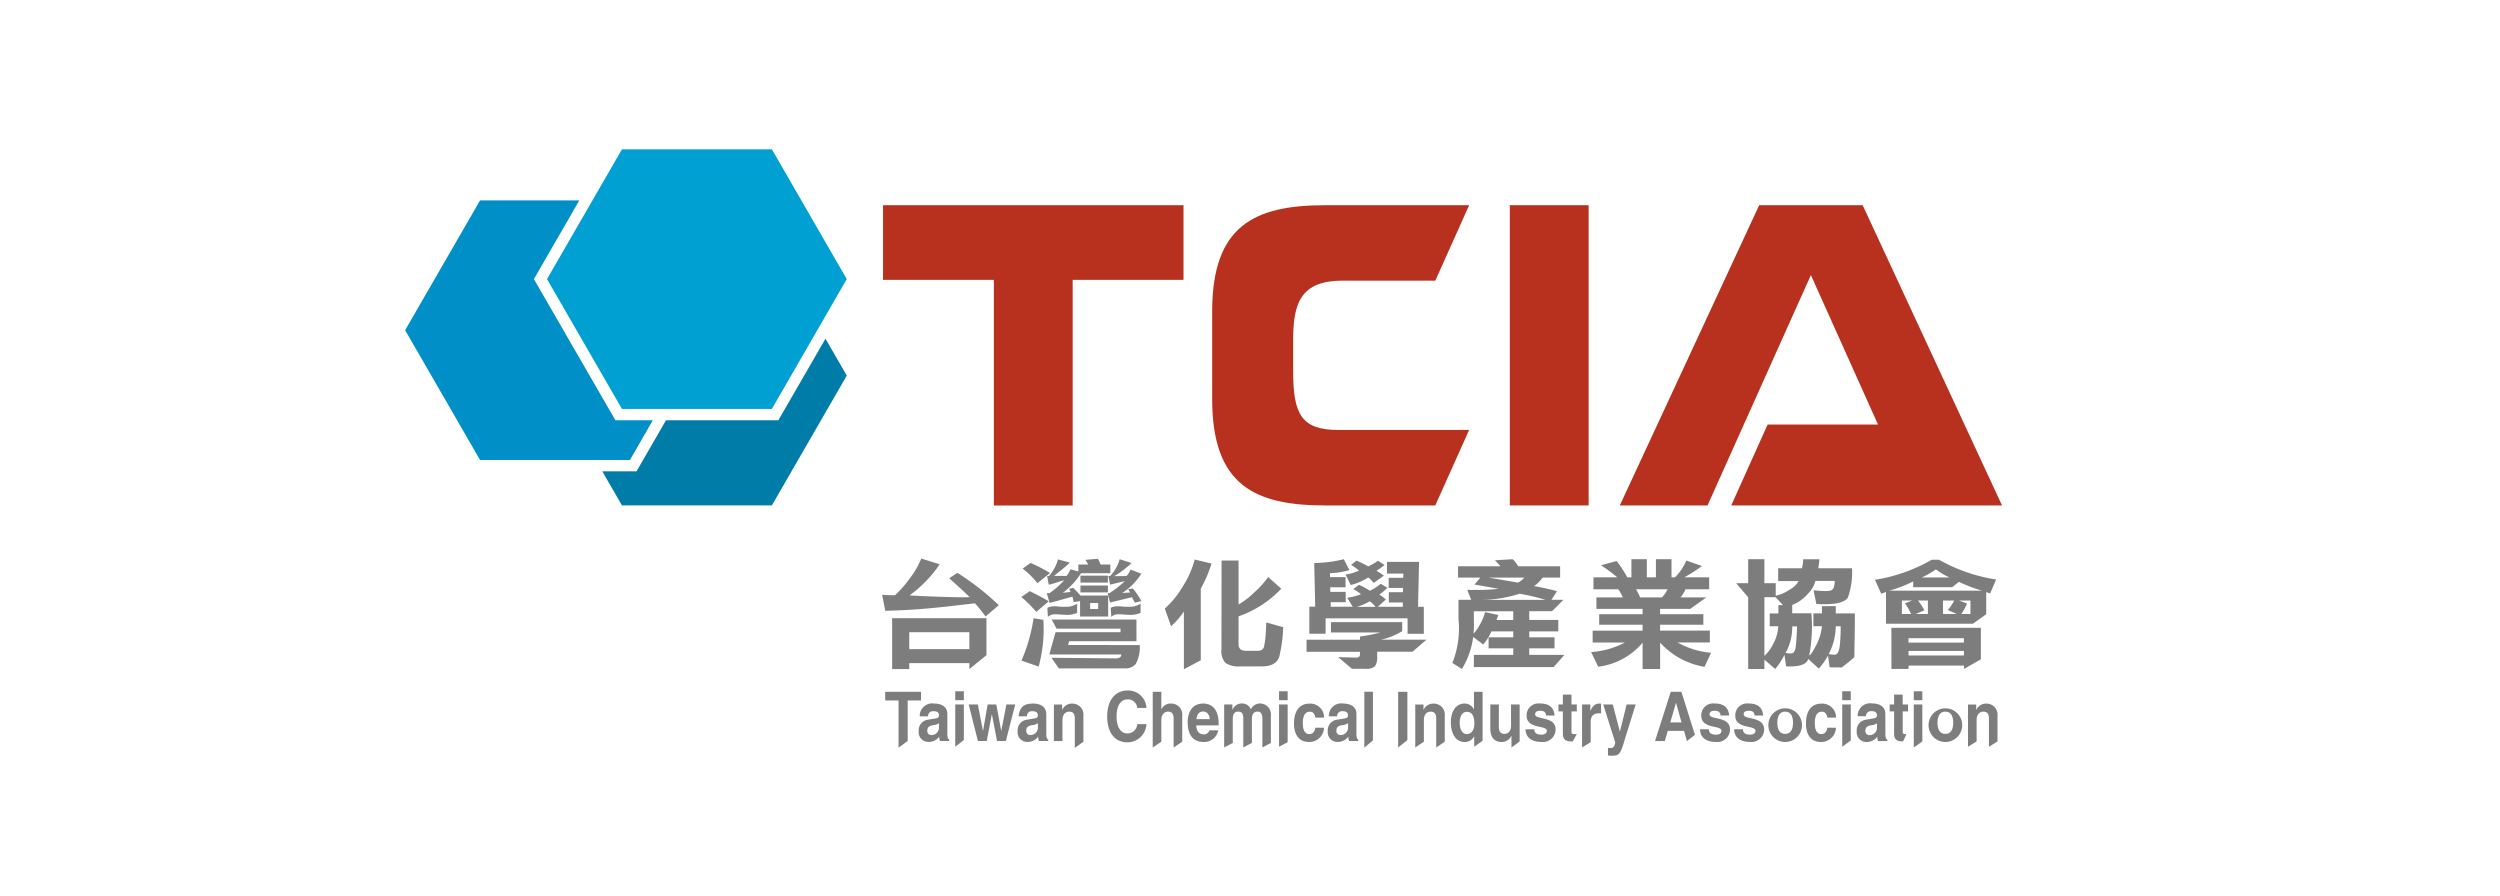 <svg xmlns="http://www.w3.org/2000/svg" id="&#x5716;&#x5C64;_1" data-name="&#x5716;&#x5C64; 1" viewBox="0 0 45.004 16.126"><defs><style>.cls-1{fill:#7d7d7d;}.cls-1,.cls-3,.cls-4,.cls-5,.cls-6{fill-rule:evenodd;}.cls-2,.cls-3{fill:#b8311e;}.cls-4{fill:#00a0d2;}.cls-5{fill:#007ca9;}.cls-6{fill:#008fc7;}</style></defs><polyline class="cls-1" points="16.34 13.338 16.175 13.46 16.175 12.609 15.935 12.609 15.935 12.453 16.58 12.453 16.58 12.609 16.34 12.609 16.34 13.338"></polyline><path class="cls-1" d="M17.054,12.855c0-.162-.151-.19-.234-.19a.225.225,0,0,0-.263.23h.149a.088.088,0,0,1,.095-.092c.04,0,.102.004.102.077,0,.037-.03.048-.054.052l-.14.023a.193.193,0,0,0-.171.21.174.174,0,0,0,.179.191.229.229,0,0,0,.19-.095.345.345,0,0,0,.014.078h.167v-.026c-.019-.008-.034-.025-.034-.103v-.356m-.151.248a.133.133,0,0,1-.138.13.071.071,0,0,1-.072-.079c0-.072.047-.088.105-.099a.21.21,0,0,0,.105-.036Z"></path><path class="cls-1" d="M17.351,12.605h-.155V12.444h.155Zm0,.077v.639l-.155.121V12.682Z"></path><polyline class="cls-1" points="18.107 13.339 17.948 13.339 17.856 12.86 17.854 12.86 17.763 13.339 17.604 13.339 17.438 12.682 17.603 12.682 17.694 13.154 17.697 13.154 17.779 12.682 17.935 12.682 18.023 13.154 18.025 13.154 18.117 12.682 18.276 12.682 18.107 13.339"></polyline><path class="cls-1" d="M18.834,12.855c0-.162-.151-.19-.234-.19-.121,0-.245.028-.263.23h.149a.087.087,0,0,1,.095-.092c.039,0,.102.004.102.077,0,.037-.03.048-.054.052l-.139.023a.193.193,0,0,0-.171.21.174.174,0,0,0,.179.191.23.23,0,0,0,.19-.095.306.306,0,0,0,.014.078h.167v-.026c-.018-.008-.034-.025-.034-.103v-.356m-.151.248a.133.133,0,0,1-.138.13.071.071,0,0,1-.072-.079c0-.072.048-.088.105-.099a.212.212,0,0,0,.105-.036Z"></path><path class="cls-1" d="M19.503,13.352l-.155.112v-.523c0-.048-.002-.13-.1-.13-.069,0-.122.052-.122.152v.377h-.154v-.657h.148v.096h.002a.189.189,0,0,1,.177-.113.198.198,0,0,1,.204.22v.466"></path><path class="cls-1" d="M20.472,12.743a.168.168,0,0,0-.176-.153c-.08,0-.196.059-.196.31,0,.159.056.303.196.303a.176.176,0,0,0,.176-.167h.166a.344.344,0,0,1-.345.327c-.211,0-.362-.159-.362-.465,0-.31.16-.468.364-.468a.33.33,0,0,1,.343.314h-.166"></path><path class="cls-1" d="M21.282,13.352l-.155.104v-.515c0-.048-.002-.13-.1-.13-.068,0-.121.052-.121.152v.389l-.155.104V12.453h.155V12.768h.002a.179.179,0,0,1,.17-.103.198.198,0,0,1,.204.22v.466"></path><path class="cls-1" d="M21.771,13.147a.099.099,0,0,1-.099.072c-.125,0-.133-.111-.138-.161h.403v-.031c0-.3-.16-.362-.276-.362-.258,0-.281.253-.281.332,0,.271.127.36.292.36a.258.258,0,0,0,.259-.21H21.771m-.233-.201c.009-.087.047-.138.121-.138.05,0,.11.032.119.138Z"></path><path class="cls-1" d="M22.88,13.373l-.155.082v-.515c0-.098-.038-.13-.084-.13-.078,0-.105.057-.105.135v.428l-.155.082v-.511c0-.056,0-.134-.093-.134-.073,0-.096.057-.096.129v.434l-.155.082v-.773h.148v.096h.002a.175.175,0,0,1,.166-.114.166.166,0,0,1,.164.105.184.184,0,0,1,.157-.105.198.198,0,0,1,.204.22v.488"></path><path class="cls-1" d="M23.18,12.605h-.155V12.444h.155Zm0,.077v.678l-.155.082V12.682Z"></path><path class="cls-1" d="M23.834,13.1a.265.265,0,0,1-.268.257c-.221,0-.272-.189-.272-.327,0-.213.083-.364.282-.364a.249.249,0,0,1,.26.252h-.157c-.006-.044-.031-.111-.103-.106-.097,0-.123.109-.123.19,0,.072.002.213.119.213.079,0,.105-.084.105-.115H23.834"></path><path class="cls-1" d="M24.418,12.855c0-.162-.151-.19-.234-.19a.225.225,0,0,0-.263.23h.149a.087.087,0,0,1,.095-.092c.039,0,.101.004.101.077,0,.037-.029.048-.054.052l-.139.023a.193.193,0,0,0-.171.21.174.174,0,0,0,.179.191.23.23,0,0,0,.19-.095.305.305,0,0,0,.014.078h.167v-.026c-.019-.008-.034-.025-.034-.103v-.356m-.151.248a.133.133,0,0,1-.138.13.071.071,0,0,1-.072-.079c0-.072.047-.088.105-.099a.209.209,0,0,0,.105-.036Z"></path><polyline class="cls-1" points="24.715 13.326 24.56 13.46 24.56 12.452 24.715 12.452 24.715 13.326"></polyline><polyline class="cls-1" points="25.335 13.322 25.169 13.456 25.169 12.453 25.335 12.453 25.335 13.322"></polyline><path class="cls-1" d="M26.008,13.352l-.154.104v-.515c0-.048-.003-.13-.101-.13-.069,0-.121.052-.121.152v.389l-.155.104v-.773h.148v.096h.002a.188.188,0,0,1,.177-.113.198.198,0,0,1,.204.22v.466"></path><path class="cls-1" d="M26.689,12.453H26.534V12.768h-.002a.185.185,0,0,0-.17-.103c-.13,0-.244.111-.244.338,0,.181.073.354.248.354a.184.184,0,0,0,.17-.1h.002v.186l.151-.108v-.882m-.412.563c0-.104.033-.202.131-.202.106,0,.133.106.133.211,0,.098-.039.189-.137.189C26.305,13.215,26.277,13.094,26.277,13.016Z"></path><path class="cls-1" d="M27.357,13.347l-.148.109v-.209h-.002a.192.192,0,0,1-.179.11c-.116,0-.2-.074-.2-.242V12.682h.154v.408c0,.101.053.121.1.121.051,0,.119-.032.119-.149V12.682h.155v.665"></path><path class="cls-1" d="M27.834,12.882c-.006-.042-.02-.087-.104-.087-.084,0-.095.036-.095.065,0,.103.368.028.368.27a.228.228,0,0,1-.258.226c-.134,0-.279-.052-.283-.228h.158c0,.056.031.097.128.097.08,0,.098-.043.098-.068,0-.11-.364-.027-.364-.273a.212.212,0,0,1,.238-.22c.115,0,.252.032.264.217h-.151"></path><path class="cls-1" d="M28.289,12.682h.096V12.806h-.096v.357c0,.038.001.053.064.053.01,0,.021-.001.032-.002l-.073.133h-.02c-.133,0-.158-.057-.158-.142V12.806H28.055V12.682H28.134v-.178h.155v.178"></path><path class="cls-1" d="M28.481,12.682h.148v.113h.002c.032-.066.067-.13.161-.13l.03.002v.176a.29.29,0,0,0-.044-.002c-.12,0-.143.084-.143.156v.363l-.155.095v-.773"></path><path class="cls-1" d="M29.244,13.328c-.073.243-.093.276-.228.276-.021,0-.047-.001-.07-.003v-.138a.153.153,0,0,0,.03.003c.056,0,.087-.009.101-.099l-.216-.685h.172l.126.484h.003l.12-.484h.163l-.202.646"></path><path class="cls-1" d="M30.024,13.157h.292l.051.183.145-.112-.244-.774h-.192l-.283.887h.175l.055-.183m.146-.504H30.172l.098.35h-.202Z"></path><path class="cls-1" d="M30.974,12.882c-.007-.042-.02-.087-.104-.087-.084,0-.095.036-.095.065,0,.103.368.028.368.27a.228.228,0,0,1-.257.226c-.134,0-.279-.052-.283-.228h.16c0,.056.031.097.128.097.08,0,.099-.043.099-.068,0-.11-.364-.027-.364-.273a.212.212,0,0,1,.237-.22c.115,0,.251.032.264.217h-.152"></path><path class="cls-1" d="M31.588,12.882c-.007-.042-.02-.087-.104-.087s-.095.036-.095.065c0,.103.368.028.368.27a.228.228,0,0,1-.257.226c-.133,0-.278-.052-.283-.228h.159c0,.056.031.097.128.097.079,0,.098-.043.098-.068,0-.11-.364-.027-.364-.273a.212.212,0,0,1,.237-.22c.115,0,.252.032.264.217h-.151"></path><path class="cls-1" d="M32.436,13.011a.303.303,0,1,0-.3.346.303.303,0,0,0,.3-.346m-.159,0c0,.084-.022.2-.141.2-.12,0-.141-.116-.141-.2,0-.084.022-.2.141-.2C32.255,12.811,32.277,12.927,32.277,13.011Z"></path><path class="cls-1" d="M33.05,13.1a.265.265,0,0,1-.268.257c-.221,0-.272-.189-.272-.327,0-.213.083-.364.282-.364a.249.249,0,0,1,.26.252h-.157c-.006-.044-.031-.111-.103-.106-.097,0-.122.109-.122.19,0,.072.002.213.119.213.079,0,.105-.084.105-.115h.157"></path><path class="cls-1" d="M33.317,12.605h-.154V12.444h.154Zm0,.077v.648l-.154.113V12.682Z"></path><path class="cls-1" d="M33.79,13.02a.215.215,0,0,1-.105.036c-.057.011-.105.027-.105.099a.071.071,0,0,0,.071.079.133.133,0,0,0,.138-.13v-.084m.151.191c0,.078.016.095.034.103v.026h-.167a.303.303,0,0,1-.014-.078.23.23,0,0,1-.19.095.174.174,0,0,1-.179-.192.193.193,0,0,1,.171-.21l.139-.024c.025-.004.054-.015.054-.052,0-.073-.062-.077-.102-.077a.087.087,0,0,0-.095.091h-.149a.225.225,0,0,1,.263-.23c.083,0,.234.028.234.19Z"></path><path class="cls-1" d="M34.252,12.682h.096V12.806h-.096v.357c0,.038.001.053.064.053a.755.755,0,0,1-.061.131c-.133,0-.158-.057-.158-.142V12.806h-.08V12.682h.08v-.178h.154v.178"></path><path class="cls-1" d="M34.451,12.683v.773l.154-.109v-.665H34.451m.154-.238H34.451V12.605h.154Z"></path><path class="cls-1" d="M35.32,13.011a.303.303,0,1,0-.301.346.304.304,0,0,0,.301-.346m-.159,0c0,.084-.022.2-.142.2-.119,0-.141-.116-.141-.2,0-.084.022-.2.141-.2C35.139,12.811,35.161,12.927,35.161,13.011Z"></path><path class="cls-1" d="M35.959,13.347l-.155.096v-.502c0-.048-.002-.13-.1-.13-.069,0-.122.052-.122.152v.384l-.155.096v-.76h.148v.096h.002a.189.189,0,0,1,.177-.113.198.198,0,0,1,.204.22v.462"></path><path class="cls-1" d="M16.584,10.056a1.509,1.509,0,0,1-.207.356,1.87,1.87,0,0,1-.266.303c-.069,0-.146-.002-.231-.006l.056.286c.69-.014,1.205-.09,1.615-.134a2.377,2.377,0,0,1,.19.237l.239-.204a4.755,4.755,0,0,0-.745-.582L17.087,10.41c.118.103.293.264.366.338-.063.015-.923-.016-1.079-.031a2.241,2.241,0,0,0,.542-.559l-.332-.103m-.524,1.235v.754h.308v-.107h1.082v.107l.308-.25v-.666h-1.698Zm1.39.395H16.368V11.381h1.082Z"></path><path class="cls-1" d="M20.968,10.955a1.599,1.599,0,0,0,.314-.382,1.734,1.734,0,0,0,.225-.501l.302.073a2.274,2.274,0,0,1-.193.451V11.886l-.304.161V11.009a1.502,1.502,0,0,1-.231.265l-.112-.318m1.021-.866H22.296v.792a1.456,1.456,0,0,0,.275-.21,1.733,1.733,0,0,0,.258-.284l.236.209a1.922,1.922,0,0,1-.769.498v.503c0,.079.045.118.136.118h.202c.072,0,.114-.029.123-.088a1.596,1.596,0,0,0,.027-.206c.005-.079.009-.151.012-.217l.304.086a2.684,2.684,0,0,1-.07.526c-.036.119-.141.179-.314.179h-.391a.421.421,0,0,1-.266-.063.319.319,0,0,1-.071-.244Z"></path><path class="cls-1" d="M24.353,10.922H23.956l-.003-.082h.272v-.185h-.278v-.083h.275v-.183h-.28v-.071a1.375,1.375,0,0,0,.349-.056l-.1-.195a2.331,2.331,0,0,1-.533.068l.018.786h-.106v.487h.293V11.131h1.476v.279h.292v-.487h-.104l.018-.808h-.577v.211h.295l-.003.075H24.998v.183h.26l-.003.076h-.254v.185h.252v.079h-.45l.145-.133a1.075,1.075,0,0,0-.118-.088.889.889,0,0,0,.144-.122l-.119-.071a.964.964,0,0,1-.194.124,1.592,1.592,0,0,0-.198-.107l-.101.078a.829.829,0,0,1,.139.092,1.026,1.026,0,0,1-.249.063l.101.165m-.394.275v.185h.893a2.733,2.733,0,0,1-.37.073v.058h-.962v.217h.962v.043c0,.041-.023.062-.068.062l-.325-.009.248.21h.246a.226.226,0,0,0,.169-.045.29.29,0,0,0,.039-.178v-.084h.636l.252-.217h-.819a1.203,1.203,0,0,0,.382-.153v-.163Zm.769-.705.184-.133a1.316,1.316,0,0,0-.134-.087,1.678,1.678,0,0,0,.146-.104l-.119-.077a.929.929,0,0,1-.175.102c-.074-.043-.149-.076-.21-.104l-.099.077a.982.982,0,0,1,.142.101.684.684,0,0,1-.24.071l.092.191a1.122,1.122,0,0,0,.313-.135C24.636,10.394,24.669,10.427,24.729,10.492Zm-.068.331a.505.505,0,0,1,.101.099H24.421A.949.949,0,0,0,24.66,10.823Z"></path><path class="cls-1" d="M26.733,11.019a.85.85,0,0,1-.097.232c-.053.094-.091.145-.11.15a1.568,1.568,0,0,0,.006-.221v-.176h.709v.157h-.302l.033-.09-.24-.052m.707-.621a.372.372,0,0,1-.112.09c-.103-.018-.28-.048-.53-.09Zm-.92,1.067.18.137a.889.889,0,0,0,.149-.236h.393v.107h-.444v.198h.444v.118h-.709v.219h1.437l.192-.219h-.632v-.118h.455v-.198h-.455v-.107h.523v-.206h-.523v-.157h.41l.205-.206h-.216l.1-.155c-.137-.037-.277-.068-.413-.092a.567.567,0,0,0,.153-.152h.317v-.204H27.33a.671.671,0,0,0-.097-.127l-.323.019a1.114,1.114,0,0,1,.1.108h-.763v.204h.402l-.106.124c.065.012.141.025.228.041.073.013.142.025.207.036a3.513,3.513,0,0,1-.423.021c-.057,0-.104-.001-.142-.002l.071.179h-.229v.35a1.646,1.646,0,0,1-.111.787l.173.109A1.47,1.47,0,0,0,26.52,11.465Zm1.301-.667h-1.204a2.281,2.281,0,0,0,.739-.11A3.946,3.946,0,0,1,27.821,10.798Z"></path><path class="cls-1" d="M29.212,10.754h-.474v.206h.831v.097h-.781v.189h.781v.107h-.899v.213h.582a1.52,1.52,0,0,1-.609.172l.127.264a1.242,1.242,0,0,0,.799-.432v.473h.316v-.475a1.383,1.383,0,0,0,.799.436l.118-.252a1.517,1.517,0,0,1-.604-.187h.582v-.213h-.896V11.246h.779v-.189h-.779v-.097h.544l.288-.206h-.465a.582.582,0,0,0,.092-.146H30.768v-.215H30.32a2.424,2.424,0,0,0,.317-.204l-.281-.099a.918.918,0,0,1-.204.303h-.062v-.326h-.281v.326h-.163v-.326h-.278v.326h-.074a2.113,2.113,0,0,0-.192-.294l-.281.077a3.133,3.133,0,0,1,.293.217h-.429v.215h.447a.68.68,0,0,1,.08.146m.239-.146h.568a.563.563,0,0,1-.101.146H29.525A1.201,1.201,0,0,0,29.451,10.608Z"></path><path class="cls-1" d="M33.047,11.274H33.135v.015a2.966,2.966,0,0,1-.018.35q-.021.146-.089.146a.555.555,0,0,1-.109-.011,1.067,1.067,0,0,0,.127-.501m-1.104.273a.763.763,0,0,1-.18.262v-1.057h.202l.132.142H32.014v.15h-.156V11.274h.153A.721.721,0,0,1,31.943,11.547Zm.965.254.03.213c.025.002.184.002.217.002a2.765,2.765,0,0,0,.227-.186c0-.1.009-.427.009-.647V11.042H33.047v-.131h-.249v.131h-.154v.23h.154a.912.912,0,0,1-.101.337q-.095.187-.128.189a2.812,2.812,0,0,0,.039-.758H32.263v-.15a.729.729,0,0,0,.29-.209.496.496,0,0,0,.127-.223h.349a.48.48,0,0,1-.018.114c-.011.046-.055.068-.13.068a1.754,1.754,0,0,1-.234-.015l.05.247c.035.003.081.005.136.005.242,0,.386-.041.432-.122a1.325,1.325,0,0,0,.074-.525h-.607c.008-.05.015-.104.021-.162h-.293a.734.734,0,0,1-.021.162h-.429v.23H32.378a.393.393,0,0,1-.16.154.753.753,0,0,1-.252.11v-.226h-.204v-.431h-.292v.431h-.216l.216.254v1.291h.292v-.168l.195.168a1.306,1.306,0,0,0,.166-.254l.03.206c.022.002.045.002.071.002.192,0,.301-.045.328-.135l.189.174A1.178,1.178,0,0,0,32.907,11.8Zm-.645-.524h.088q-.006.187-.02.337-.012.15-.089.15a.596.596,0,0,1-.098-.009A.944.944,0,0,0,32.263,11.276Z"></path><path class="cls-1" d="M35.41,10.864l-.146-.054h.207v.243h-.163a1.042,1.042,0,0,0,.101-.189m-.184.189h-.248v-.243h.201a.746.746,0,0,1-.115.17Zm-.583-.067a1.054,1.054,0,0,0-.115-.176h.178v.243h-.219Zm-.239.067h-.166v-.243h.189l-.133.05A1.328,1.328,0,0,1,34.404,11.053Zm.038-.587v.105h.702l.12-.097a2.869,2.869,0,0,0,.414.159h-1.665A2.427,2.427,0,0,0,34.442,10.466ZM34.356,11.489h.997v.079H34.356Zm.737-1.094h-.497a1.347,1.347,0,0,0,.252-.146A1.323,1.323,0,0,0,35.093,10.395Zm-1.142.262v.571h1.565l.239-.172v-.397l.071.024.107-.251a3.007,3.007,0,0,1-1.028-.356H34.775a2.975,2.975,0,0,1-1.022.361l.112.251Zm.098,1.385h.308v-.06h.997v.06l.305-.174v-.567H34.048Zm.308-.324h.997v.081H34.356Z"></path><path class="cls-1" d="M20.546,10.821a1.199,1.199,0,0,0-.153-.227l-.082.012.03.06-.139.009a1.114,1.114,0,0,0,.344-.348l-.195-.074a.392.392,0,0,1-.071.116l-.223.003a1.619,1.619,0,0,0,.312-.237l-.213-.068a.728.728,0,0,1-.172.302h-.032l.032.155.265-.063a1.885,1.885,0,0,1-.274.215h-.035l.042.17s.272-.065.392-.095l.057.098.116-.029m-1.104,0V11.098h.506v-.378h-.5c-.066-.081-.108-.106-.123-.138l-.081.016.027.058-.139.015a1.38,1.38,0,0,0,.328-.352h.527V10.162h-.177a.48.48,0,0,0-.047-.103l-.225.019c.012.017.029.045.05.084h-.177v.125l-.142-.039a.517.517,0,0,1-.071.12h-.223c.058-.056.175-.135.283-.24l-.214-.058a.724.724,0,0,1-.163.3l-.032-.002.029.157c.034,0,.241-.075.277-.078a1.586,1.586,0,0,1-.262.23h-.05l.05.176c.018-.003.293-.079.412-.113l.022.099Zm-.89-.687-.145.103a1.448,1.448,0,0,1,.267.262l.228-.183A2.934,2.934,0,0,0,18.552,10.134Zm-.168.614a2.093,2.093,0,0,1,.269.268l.225-.191c-.187-.111-.294-.155-.341-.183Zm.221.383a3.039,3.039,0,0,1-.218.762l.31.107a2.59,2.59,0,0,0,.084-.841Zm.622.481.017-.069h1.213V11.152h-1.526l.088.165h1.151v.064h-1.169l-.113.4h1.296q0,.071-.103.071l-1.154-.011.133.191h1.186a.239.239,0,0,0,.198-.079.615.615,0,0,0,.072-.341Zm.222-.947h.494v-.124h-.494Zm0-.176h.494V10.363h-.494Zm.319.475h-.145v-.108h.145Z"></path><path class="cls-1" d="M19.994,10.945s.037-.038.174-.03a.981.981,0,0,0,.237.003.434.434,0,0,0,.127-.05v.165a.479.479,0,0,1-.132.034c-.084.008-.22-.013-.279-.008a.173.173,0,0,0-.116.046l-.011-.161"></path><path class="cls-1" d="M18.854,10.945s.036-.038.173-.03a.982.982,0,0,0,.237.003.434.434,0,0,0,.126-.05v.165a.479.479,0,0,1-.131.034c-.084.008-.22-.013-.279-.008a.175.175,0,0,0-.116.046l-.01-.161"></path><rect class="cls-2" x="27.179" y="3.694" width="1.419" height="5.405"></rect><polyline class="cls-3" points="33.531 3.694 31.668 3.694 29.159 9.099 30.738 9.099 32.599 4.952 33.807 7.642 31.82 7.642 31.165 9.099 36.04 9.099 33.531 3.694"></polyline><path class="cls-3" d="M26.447,7.74H24.091c-.671,0-.812-.292-.812-1.059V6.111c0-.657.14-1.059.889-1.059h1.67L26.447,3.694H23.86c-1.278,0-2.039.365-2.039,1.913V7.185c0,1.548.761,1.914,2.039,1.914h1.977l.61-1.359"></path><polyline class="cls-3" points="15.896 5.038 17.891 5.038 17.891 9.1 19.31 9.1 19.31 5.038 21.305 5.038 21.305 3.694 15.896 3.694 15.896 5.038"></polyline><polyline class="cls-4" points="11.196 7.361 9.847 5.024 11.196 2.688 13.895 2.688 15.243 5.024 13.895 7.361 11.196 7.361"></polyline><polyline class="cls-5" points="14.86 6.097 14.012 7.565 11.989 7.565 11.458 8.485 10.842 8.485 11.196 9.098 13.895 9.098 15.243 6.761 14.86 6.097"></polyline><polyline class="cls-6" points="11.078 7.565 9.611 5.024 10.429 3.607 8.642 3.607 7.293 5.944 8.642 8.281 11.34 8.281 11.752 7.565 11.078 7.565"></polyline></svg>
